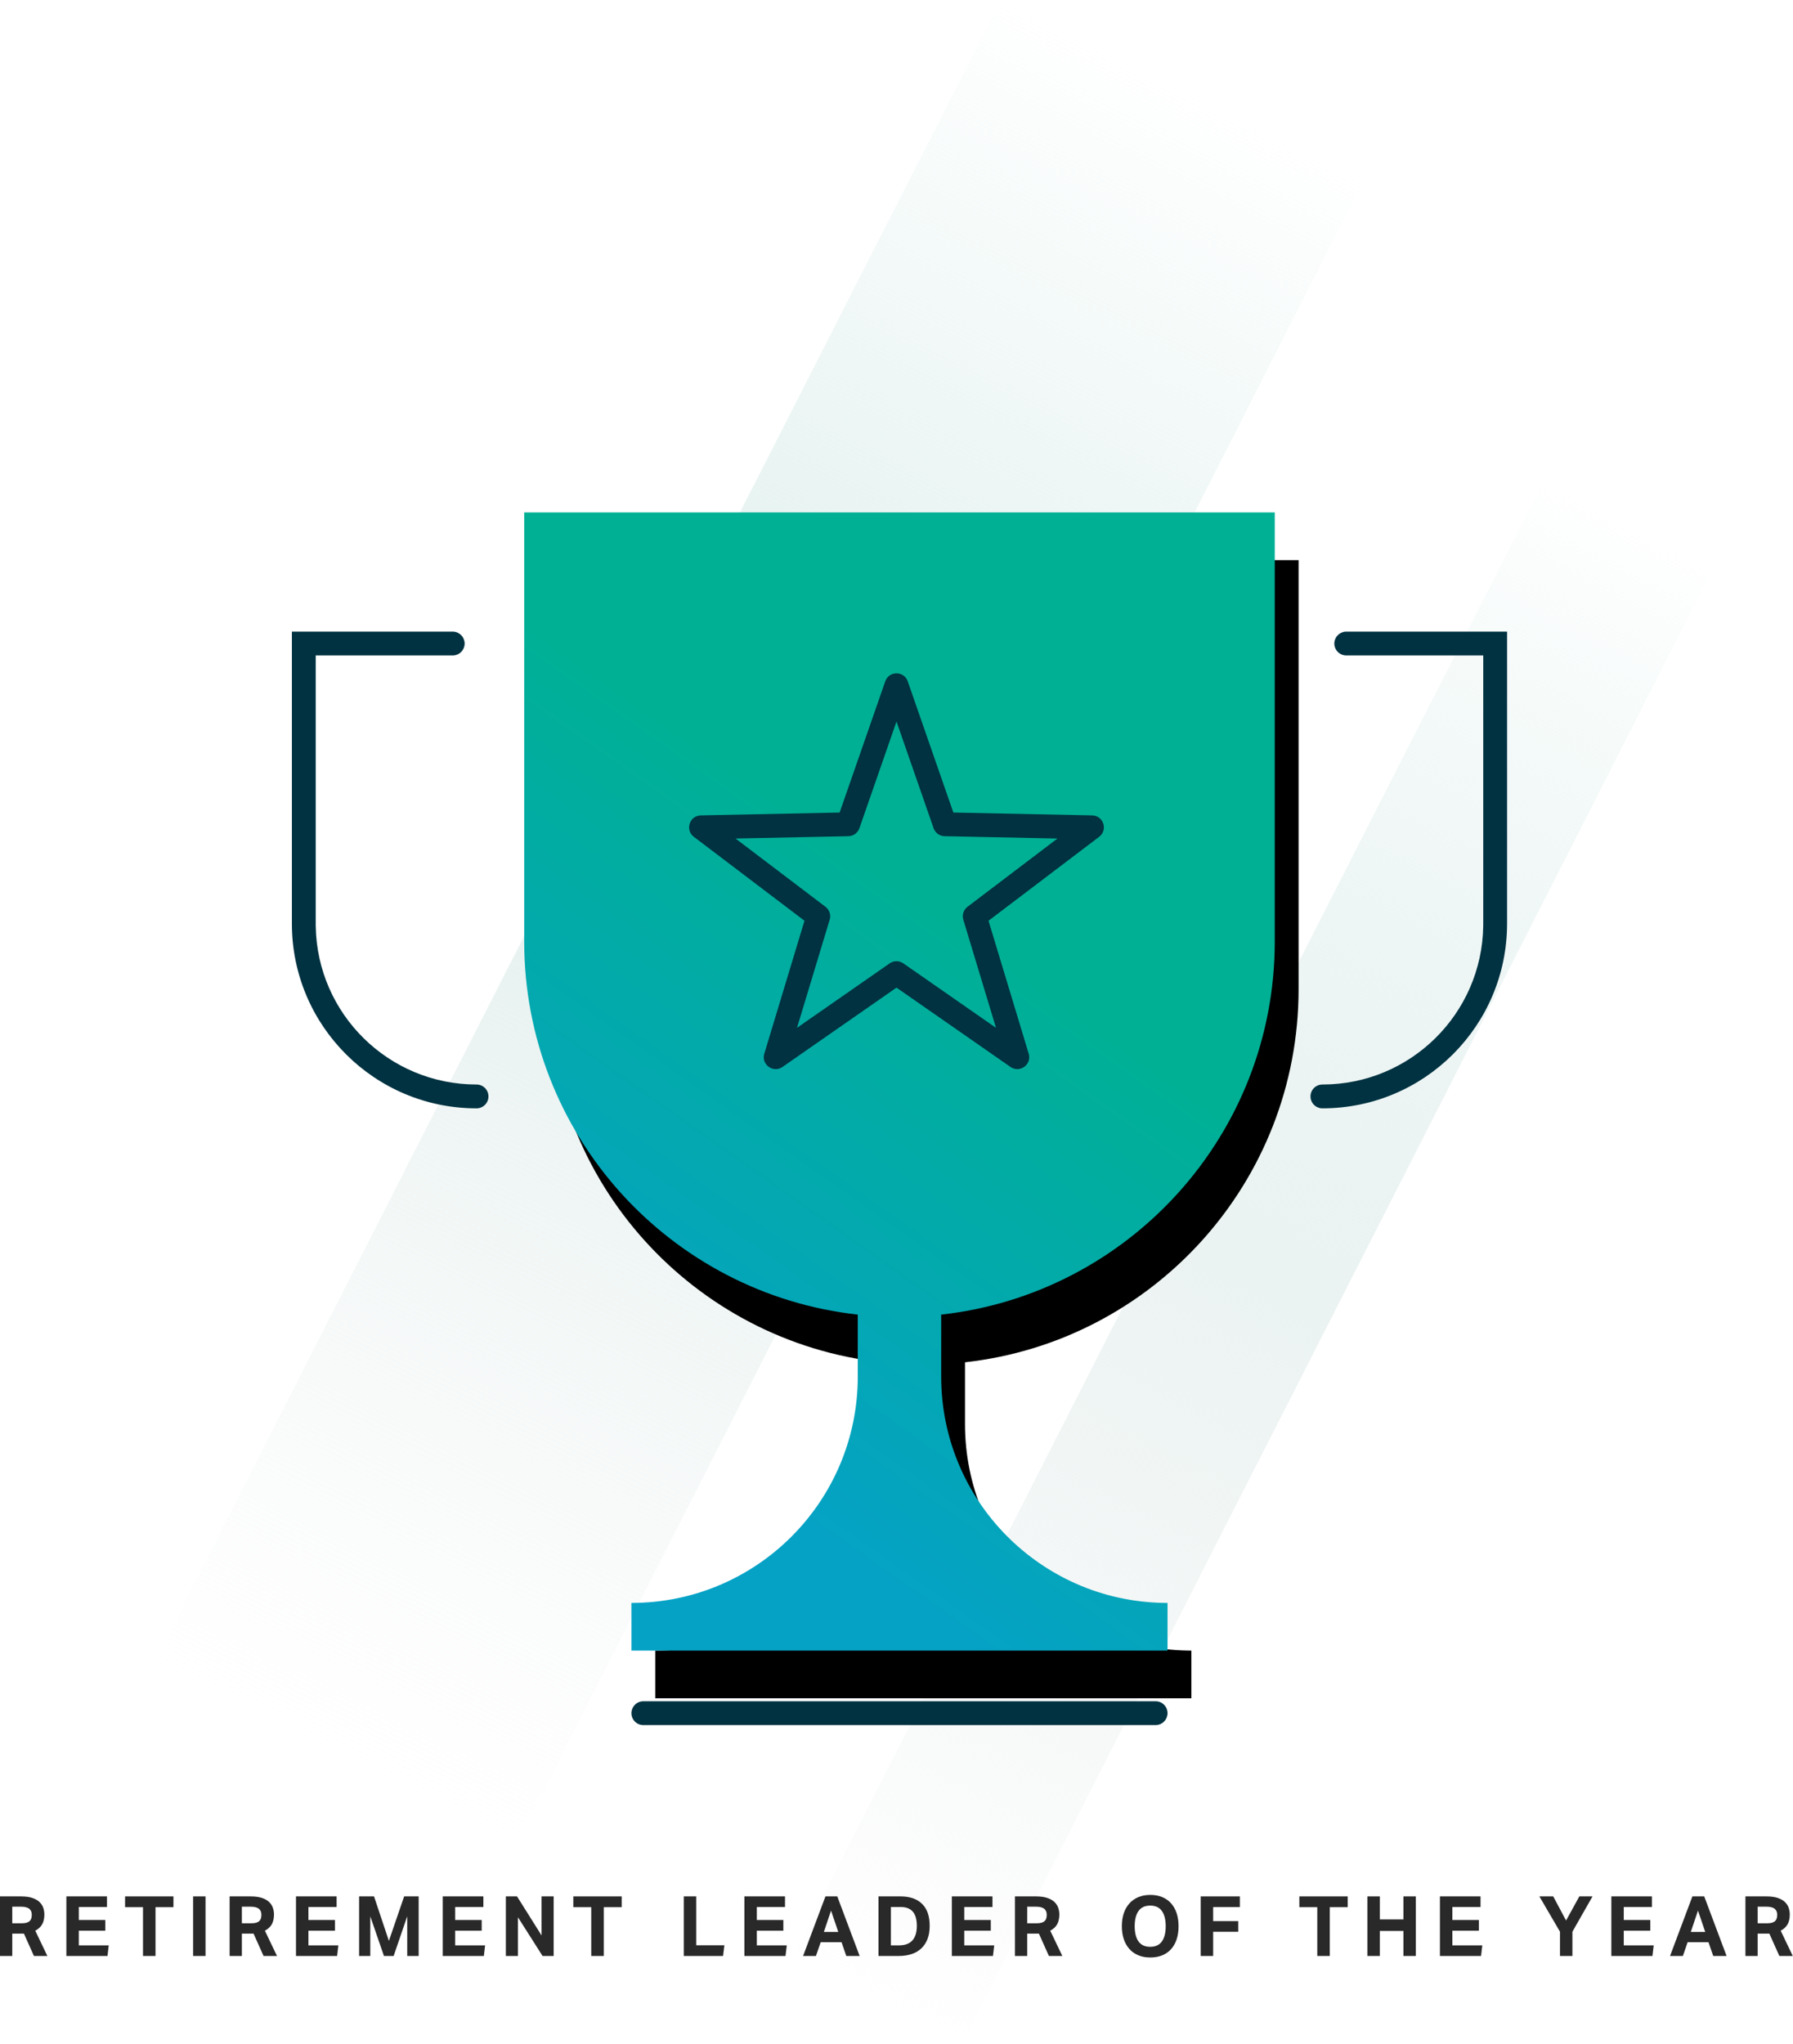 <?xml version="1.0" encoding="UTF-8"?>
<svg width="301px" height="343px" viewBox="0 0 301 343" version="1.1" xmlns="http://www.w3.org/2000/svg" xmlns:xlink="http://www.w3.org/1999/xlink">
    <title>Retirement-Leader-of-the-Year-Illustration</title>
    <defs>
        <linearGradient x1="100%" y1="50%" x2="10.944%" y2="50%" id="linearGradient-1">
            <stop stop-color="#D3EAE7" stop-opacity="0" offset="0%"></stop>
            <stop stop-color="#D7EBE8" stop-opacity="0.834" offset="45.7%"></stop>
            <stop stop-color="#ECEEEE" stop-opacity="0" offset="100%"></stop>
        </linearGradient>
        <linearGradient x1="90.899%" y1="50%" x2="-1.106%" y2="50%" id="linearGradient-2">
            <stop stop-color="#D3EAE7" stop-opacity="0" offset="0%"></stop>
            <stop stop-color="#EBF3F2" offset="51.23%"></stop>
            <stop stop-color="#ECEEEE" stop-opacity="0" offset="100%"></stop>
        </linearGradient>
        <linearGradient x1="34.577%" y1="88.544%" x2="58.357%" y2="36.823%" id="linearGradient-3">
            <stop stop-color="#05A2C6" offset="0%"></stop>
            <stop stop-color="#00B095" offset="100%"></stop>
        </linearGradient>
        <path d="M214,87.414 L214,159.414 C214,191.842 189.5,218.547 158.001,222.029 L158,232.414 C158,253.191 174.675,270.073 195.372,270.409 L196,270.414 L196,278.414 L106,278.414 L106,270.414 C126.987,270.414 144,253.401 144,232.414 L144,222.029 C112.5,218.547 88,191.842 88,159.414 L88,87.414 L214,87.414 Z" id="path-4"></path>
        <filter x="-10.7%" y="-5.0%" width="127.8%" height="118.3%" filterUnits="objectBoundingBox" id="filter-5">
            <feOffset dx="4" dy="8" in="SourceAlpha" result="shadowOffsetOuter1"></feOffset>
            <feGaussianBlur stdDeviation="4.5" in="shadowOffsetOuter1" result="shadowBlurOuter1"></feGaussianBlur>
            <feColorMatrix values="0 0 0 0 0   0 0 0 0 0   0 0 0 0 0  0 0 0 0.153 0" type="matrix" in="shadowBlurOuter1"></feColorMatrix>
        </filter>
    </defs>
    <g id="Retirement-Leader-of-the-Year-Illustration" stroke="none" stroke-width="1" fill="none" fill-rule="evenodd">
        <g id="Group" transform="translate(0, -1.414)">
            <rect id="Rectangle" fill="url(#linearGradient-1)" transform="translate(118.923, 172.698) rotate(-63) translate(-118.923, -172.698) " x="-57.577" y="138.698" width="353" height="68"></rect>
            <rect id="Rectangle" fill="url(#linearGradient-2)" transform="translate(217.381, 199.365) rotate(-63) translate(-217.381, -199.365) " x="62.881" y="183.365" width="309" height="32"></rect>
            <g id="Retirement-leader-of" transform="translate(0, 319.414)" fill="#292929" fill-rule="nonzero">
                <path d="M0,0.252 L3.542,0.252 C4.326,0.252 4.972,0.343 5.481,0.525 C5.99,0.707 6.389,0.945 6.678,1.239 C6.967,1.533 7.168,1.86 7.28,2.219 C7.392,2.578 7.448,2.931 7.448,3.276 C7.448,3.92 7.331,4.461 7.098,4.9 C6.865,5.339 6.473,5.707 5.922,6.006 L7.952,10.248 L5.698,10.248 L4.018,6.496 L2.058,6.496 L2.058,10.248 L0,10.248 L0,0.252 Z M3.682,4.76 C4.009,4.76 4.279,4.725 4.494,4.655 C4.709,4.585 4.879,4.487 5.005,4.361 C5.131,4.235 5.217,4.083 5.264,3.906 C5.311,3.729 5.334,3.533 5.334,3.318 C5.334,3.141 5.306,2.97 5.25,2.807 C5.194,2.644 5.098,2.499 4.963,2.373 C4.828,2.247 4.641,2.149 4.403,2.079 C4.165,2.009 3.864,1.974 3.5,1.974 L2.058,1.974 L2.058,4.76 L3.682,4.76 Z" id="Shape"></path>
                <polygon id="Path" points="11.142 0.252 17.96 0.252 17.96 2.03 13.228 2.03 13.228 4.214 17.68 4.214 17.68 6.006 13.228 6.006 13.228 8.47 18.254 8.47 18.044 10.248 11.142 10.248"></polygon>
                <polygon id="Path" points="24.006 2.058 20.996 2.058 20.996 0.252 29.116 0.252 29.116 2.058 26.106 2.058 26.106 10.248 24.006 10.248"></polygon>
                <polygon id="Path" points="32.418 0.252 34.504 0.252 34.504 10.248 32.418 10.248"></polygon>
                <path d="M38.548,0.252 L42.09,0.252 C42.874,0.252 43.52,0.343 44.029,0.525 C44.538,0.707 44.937,0.945 45.226,1.239 C45.515,1.533 45.716,1.86 45.828,2.219 C45.94,2.578 45.996,2.931 45.996,3.276 C45.996,3.92 45.879,4.461 45.646,4.9 C45.413,5.339 45.021,5.707 44.47,6.006 L46.5,10.248 L44.246,10.248 L42.566,6.496 L40.606,6.496 L40.606,10.248 L38.548,10.248 L38.548,0.252 Z M42.23,4.76 C42.557,4.76 42.827,4.725 43.042,4.655 C43.257,4.585 43.427,4.487 43.553,4.361 C43.679,4.235 43.765,4.083 43.812,3.906 C43.859,3.729 43.882,3.533 43.882,3.318 C43.882,3.141 43.854,2.97 43.798,2.807 C43.742,2.644 43.646,2.499 43.511,2.373 C43.376,2.247 43.189,2.149 42.951,2.079 C42.713,2.009 42.412,1.974 42.048,1.974 L40.606,1.974 L40.606,4.76 L42.23,4.76 Z" id="Shape"></path>
                <polygon id="Path" points="49.69 0.252 56.508 0.252 56.508 2.03 51.776 2.03 51.776 4.214 56.228 4.214 56.228 6.006 51.776 6.006 51.776 8.47 56.802 8.47 56.592 10.248 49.69 10.248"></polygon>
                <polygon id="Path" points="60.286 0.252 62.792 0.252 65.284 7.714 67.846 0.252 70.282 0.252 70.282 10.248 68.364 10.248 68.364 3.584 66.082 10.248 64.458 10.248 62.162 3.598 62.162 10.248 60.286 10.248"></polygon>
                <polygon id="Path" points="74.326 0.252 81.144 0.252 81.144 2.03 76.412 2.03 76.412 4.214 80.864 4.214 80.864 6.006 76.412 6.006 76.412 8.47 81.438 8.47 81.228 10.248 74.326 10.248"></polygon>
                <polygon id="Path" points="84.922 0.252 86.798 0.252 90.914 6.804 90.914 0.252 92.944 0.252 92.944 10.248 91.082 10.248 86.952 3.752 86.952 10.248 84.922 10.248"></polygon>
                <polygon id="Path" points="99.256 2.058 96.246 2.058 96.246 0.252 104.366 0.252 104.366 2.058 101.356 2.058 101.356 10.248 99.256 10.248"></polygon>
                <polygon id="Path" points="114.79 0.252 116.876 0.252 116.876 8.456 121.608 8.456 121.384 10.248 114.79 10.248"></polygon>
                <polygon id="Path" points="124.966 0.252 131.784 0.252 131.784 2.03 127.052 2.03 127.052 4.214 131.504 4.214 131.504 6.006 127.052 6.006 127.052 8.47 132.078 8.47 131.868 10.248 124.966 10.248"></polygon>
                <path d="M138.572,0.252 L140.56,0.252 L144.312,10.248 L142.072,10.248 L141.274,7.938 L137.774,7.938 L136.976,10.248 L134.82,10.248 L138.572,0.252 Z M140.728,6.216 L139.51,2.632 L138.306,6.216 L140.728,6.216 Z" id="Shape"></path>
                <path d="M147.474,0.252 L151.212,0.252 C152.743,0.252 153.935,0.667 154.789,1.498 C155.643,2.329 156.07,3.561 156.07,5.194 C156.07,6.025 155.951,6.753 155.713,7.378 C155.475,8.003 155.132,8.531 154.684,8.96 C154.236,9.389 153.69,9.711 153.046,9.926 C152.402,10.141 151.674,10.248 150.862,10.248 L147.474,10.248 L147.474,0.252 Z M150.904,8.47 C151.445,8.47 151.907,8.393 152.29,8.239 C152.673,8.085 152.983,7.863 153.221,7.574 C153.459,7.285 153.634,6.942 153.746,6.545 C153.858,6.148 153.914,5.703 153.914,5.208 C153.914,4.723 153.865,4.282 153.767,3.885 C153.669,3.488 153.513,3.155 153.298,2.884 C153.083,2.613 152.806,2.403 152.465,2.254 C152.124,2.105 151.707,2.03 151.212,2.03 L149.56,2.03 L149.56,8.47 L150.904,8.47 Z" id="Shape"></path>
                <polygon id="Path" points="159.792 0.252 166.61 0.252 166.61 2.03 161.878 2.03 161.878 4.214 166.33 4.214 166.33 6.006 161.878 6.006 161.878 8.47 166.904 8.47 166.694 10.248 159.792 10.248"></polygon>
                <path d="M170.388,0.252 L173.93,0.252 C174.714,0.252 175.36,0.343 175.869,0.525 C176.378,0.707 176.777,0.945 177.066,1.239 C177.355,1.533 177.556,1.86 177.668,2.219 C177.78,2.578 177.836,2.931 177.836,3.276 C177.836,3.92 177.719,4.461 177.486,4.9 C177.253,5.339 176.861,5.707 176.31,6.006 L178.34,10.248 L176.086,10.248 L174.406,6.496 L172.446,6.496 L172.446,10.248 L170.388,10.248 L170.388,0.252 Z M174.07,4.76 C174.397,4.76 174.667,4.725 174.882,4.655 C175.097,4.585 175.267,4.487 175.393,4.361 C175.519,4.235 175.605,4.083 175.652,3.906 C175.699,3.729 175.722,3.533 175.722,3.318 C175.722,3.141 175.694,2.97 175.638,2.807 C175.582,2.644 175.486,2.499 175.351,2.373 C175.216,2.247 175.029,2.149 174.791,2.079 C174.553,2.009 174.252,1.974 173.888,1.974 L172.446,1.974 L172.446,4.76 L174.07,4.76 Z" id="Shape"></path>
                <path d="M193.104,10.5 C192.357,10.5 191.69,10.379 191.102,10.136 C190.514,9.893 190.015,9.543 189.604,9.086 C189.193,8.629 188.878,8.078 188.659,7.434 C188.44,6.79 188.33,6.062 188.33,5.25 C188.33,4.438 188.44,3.71 188.659,3.066 C188.878,2.422 189.196,1.871 189.611,1.414 C190.026,0.957 190.528,0.607 191.116,0.364 C191.704,0.121 192.367,0 193.104,0 C193.851,0 194.518,0.121 195.106,0.364 C195.694,0.607 196.191,0.957 196.597,1.414 C197.003,1.871 197.313,2.422 197.528,3.066 C197.743,3.71 197.85,4.438 197.85,5.25 C197.85,6.062 197.745,6.79 197.535,7.434 C197.325,8.078 197.017,8.629 196.611,9.086 C196.205,9.543 195.708,9.893 195.12,10.136 C194.532,10.379 193.86,10.5 193.104,10.5 Z M193.09,8.708 C193.967,8.708 194.621,8.409 195.05,7.812 C195.479,7.215 195.694,6.361 195.694,5.25 C195.694,4.149 195.479,3.297 195.05,2.695 C194.621,2.093 193.967,1.792 193.09,1.792 C192.213,1.792 191.559,2.093 191.13,2.695 C190.701,3.297 190.486,4.149 190.486,5.25 C190.486,6.361 190.701,7.215 191.13,7.812 C191.559,8.409 192.213,8.708 193.09,8.708 Z" id="Shape"></path>
                <polygon id="Path" points="201.572 0.252 208.138 0.252 208.138 2.044 203.658 2.044 203.658 4.396 207.872 4.396 207.872 6.188 203.658 6.188 203.658 10.248 201.572 10.248"></polygon>
                <polygon id="Path" points="221.138 2.058 218.128 2.058 218.128 0.252 226.248 0.252 226.248 2.058 223.238 2.058 223.238 10.248 221.138 10.248"></polygon>
                <polygon id="Path" points="229.55 0.252 231.636 0.252 231.636 4.116 235.598 4.116 235.598 0.252 237.684 0.252 237.684 10.248 235.598 10.248 235.598 6.048 231.636 6.048 231.636 10.248 229.55 10.248"></polygon>
                <polygon id="Path" points="241.728 0.252 248.546 0.252 248.546 2.03 243.814 2.03 243.814 4.214 248.266 4.214 248.266 6.006 243.814 6.006 243.814 8.47 248.84 8.47 248.63 10.248 241.728 10.248"></polygon>
                <polygon id="Path" points="261.882 6.174 258.424 0.252 260.748 0.252 262.904 4.298 265.13 0.252 267.342 0.252 263.968 6.174 263.968 10.248 261.882 10.248"></polygon>
                <polygon id="Path" points="270.504 0.252 277.322 0.252 277.322 2.03 272.59 2.03 272.59 4.214 277.042 4.214 277.042 6.006 272.59 6.006 272.59 8.47 277.616 8.47 277.406 10.248 270.504 10.248"></polygon>
                <path d="M284.11,0.252 L286.098,0.252 L289.85,10.248 L287.61,10.248 L286.812,7.938 L283.312,7.938 L282.514,10.248 L280.358,10.248 L284.11,0.252 Z M286.266,6.216 L285.048,2.632 L283.844,6.216 L286.266,6.216 Z" id="Shape"></path>
                <path d="M293.012,0.252 L296.554,0.252 C297.338,0.252 297.984,0.343 298.493,0.525 C299.002,0.707 299.401,0.945 299.69,1.239 C299.979,1.533 300.18,1.86 300.292,2.219 C300.404,2.578 300.46,2.931 300.46,3.276 C300.46,3.92 300.343,4.461 300.11,4.9 C299.877,5.339 299.485,5.707 298.934,6.006 L300.964,10.248 L298.71,10.248 L297.03,6.496 L295.07,6.496 L295.07,10.248 L293.012,10.248 L293.012,0.252 Z M296.694,4.76 C297.021,4.76 297.291,4.725 297.506,4.655 C297.721,4.585 297.891,4.487 298.017,4.361 C298.143,4.235 298.229,4.083 298.276,3.906 C298.323,3.729 298.346,3.533 298.346,3.318 C298.346,3.141 298.318,2.97 298.262,2.807 C298.206,2.644 298.11,2.499 297.975,2.373 C297.84,2.247 297.653,2.149 297.415,2.079 C297.177,2.009 296.876,1.974 296.512,1.974 L295.07,1.974 L295.07,4.76 L296.694,4.76 Z" id="Shape"></path>
            </g>
            <g id="Combined-Shape" fill-rule="nonzero">
                <use fill="black" fill-opacity="1" filter="url(#filter-5)" xlink:href="#path-4"></use>
                <use fill="url(#linearGradient-3)" xlink:href="#path-4"></use>
            </g>
            <path d="M253,107.414 L253,156.414 C253,173.535 239.121,187.414 222,187.414 C220.895,187.414 220,186.518 220,185.414 C220,184.309 220.895,183.414 222,183.414 C236.763,183.414 248.758,171.566 248.996,156.86 L249,156.414 L249,111.413 L226,111.414 C224.946,111.414 224.082,110.598 224.005,109.563 L224,109.414 C224,108.36 224.816,107.496 225.851,107.419 L226,107.414 L253,107.414 Z" id="Path" fill="#003241" fill-rule="nonzero"></path>
            <path d="M82,107.414 L82,156.414 C82,173.535 68.121,187.414 51,187.414 C49.895,187.414 49,186.518 49,185.414 C49,184.309 49.895,183.414 51,183.414 C65.763,183.414 77.758,171.566 77.996,156.86 L78,156.414 L78,111.413 L55,111.414 C53.946,111.414 53.082,110.598 53.005,109.563 L53,109.414 C53,108.36 53.816,107.496 54.851,107.419 L55,107.414 L82,107.414 Z" id="Path" fill="#003241" fill-rule="nonzero" transform="translate(65.5, 147.414) scale(-1, 1) translate(-65.5, -147.414) "></path>
            <path d="M148.611,115.757 L140.952,137.773 L117.647,138.253 L117.492,138.262 C115.71,138.425 115.011,140.732 116.48,141.846 L135.052,155.932 L128.307,178.246 L128.27,178.385 C127.863,180.136 129.847,181.522 131.363,180.467 L150.499,167.156 L169.637,180.467 L169.757,180.545 C171.296,181.473 173.228,180.014 172.693,178.246 L165.947,155.932 L184.52,141.846 L184.641,141.748 C185.986,140.569 185.195,138.291 183.353,138.253 L160.047,137.773 L152.389,115.757 C151.766,113.966 149.234,113.966 148.611,115.757 Z M150.5,122.5 L156.727,140.401 L156.788,140.555 C157.1,141.26 157.794,141.727 158.574,141.743 L177.521,142.134 L162.423,153.587 L162.295,153.693 C161.721,154.208 161.491,155.012 161.717,155.759 L167.201,173.901 L151.642,163.079 L151.502,162.99 C150.835,162.604 149.999,162.633 149.358,163.079 L133.798,173.901 L139.283,155.759 L139.325,155.598 C139.486,154.845 139.199,154.059 138.577,153.587 L123.478,142.134 L142.426,141.743 C143.262,141.726 143.999,141.191 144.273,140.401 L150.5,122.5 Z" id="Star" fill="#003241" fill-rule="nonzero"></path>
            <path d="M194,286.914 C195.105,286.914 196,287.809 196,288.914 C196,289.968 195.184,290.832 194.149,290.908 L194,290.914 L108,290.914 C106.895,290.914 106,290.018 106,288.914 C106,287.86 106.816,286.996 107.851,286.919 L108,286.914 L194,286.914 Z" id="Line-19" fill="#003241" fill-rule="nonzero"></path>
        </g>
    </g>
</svg>